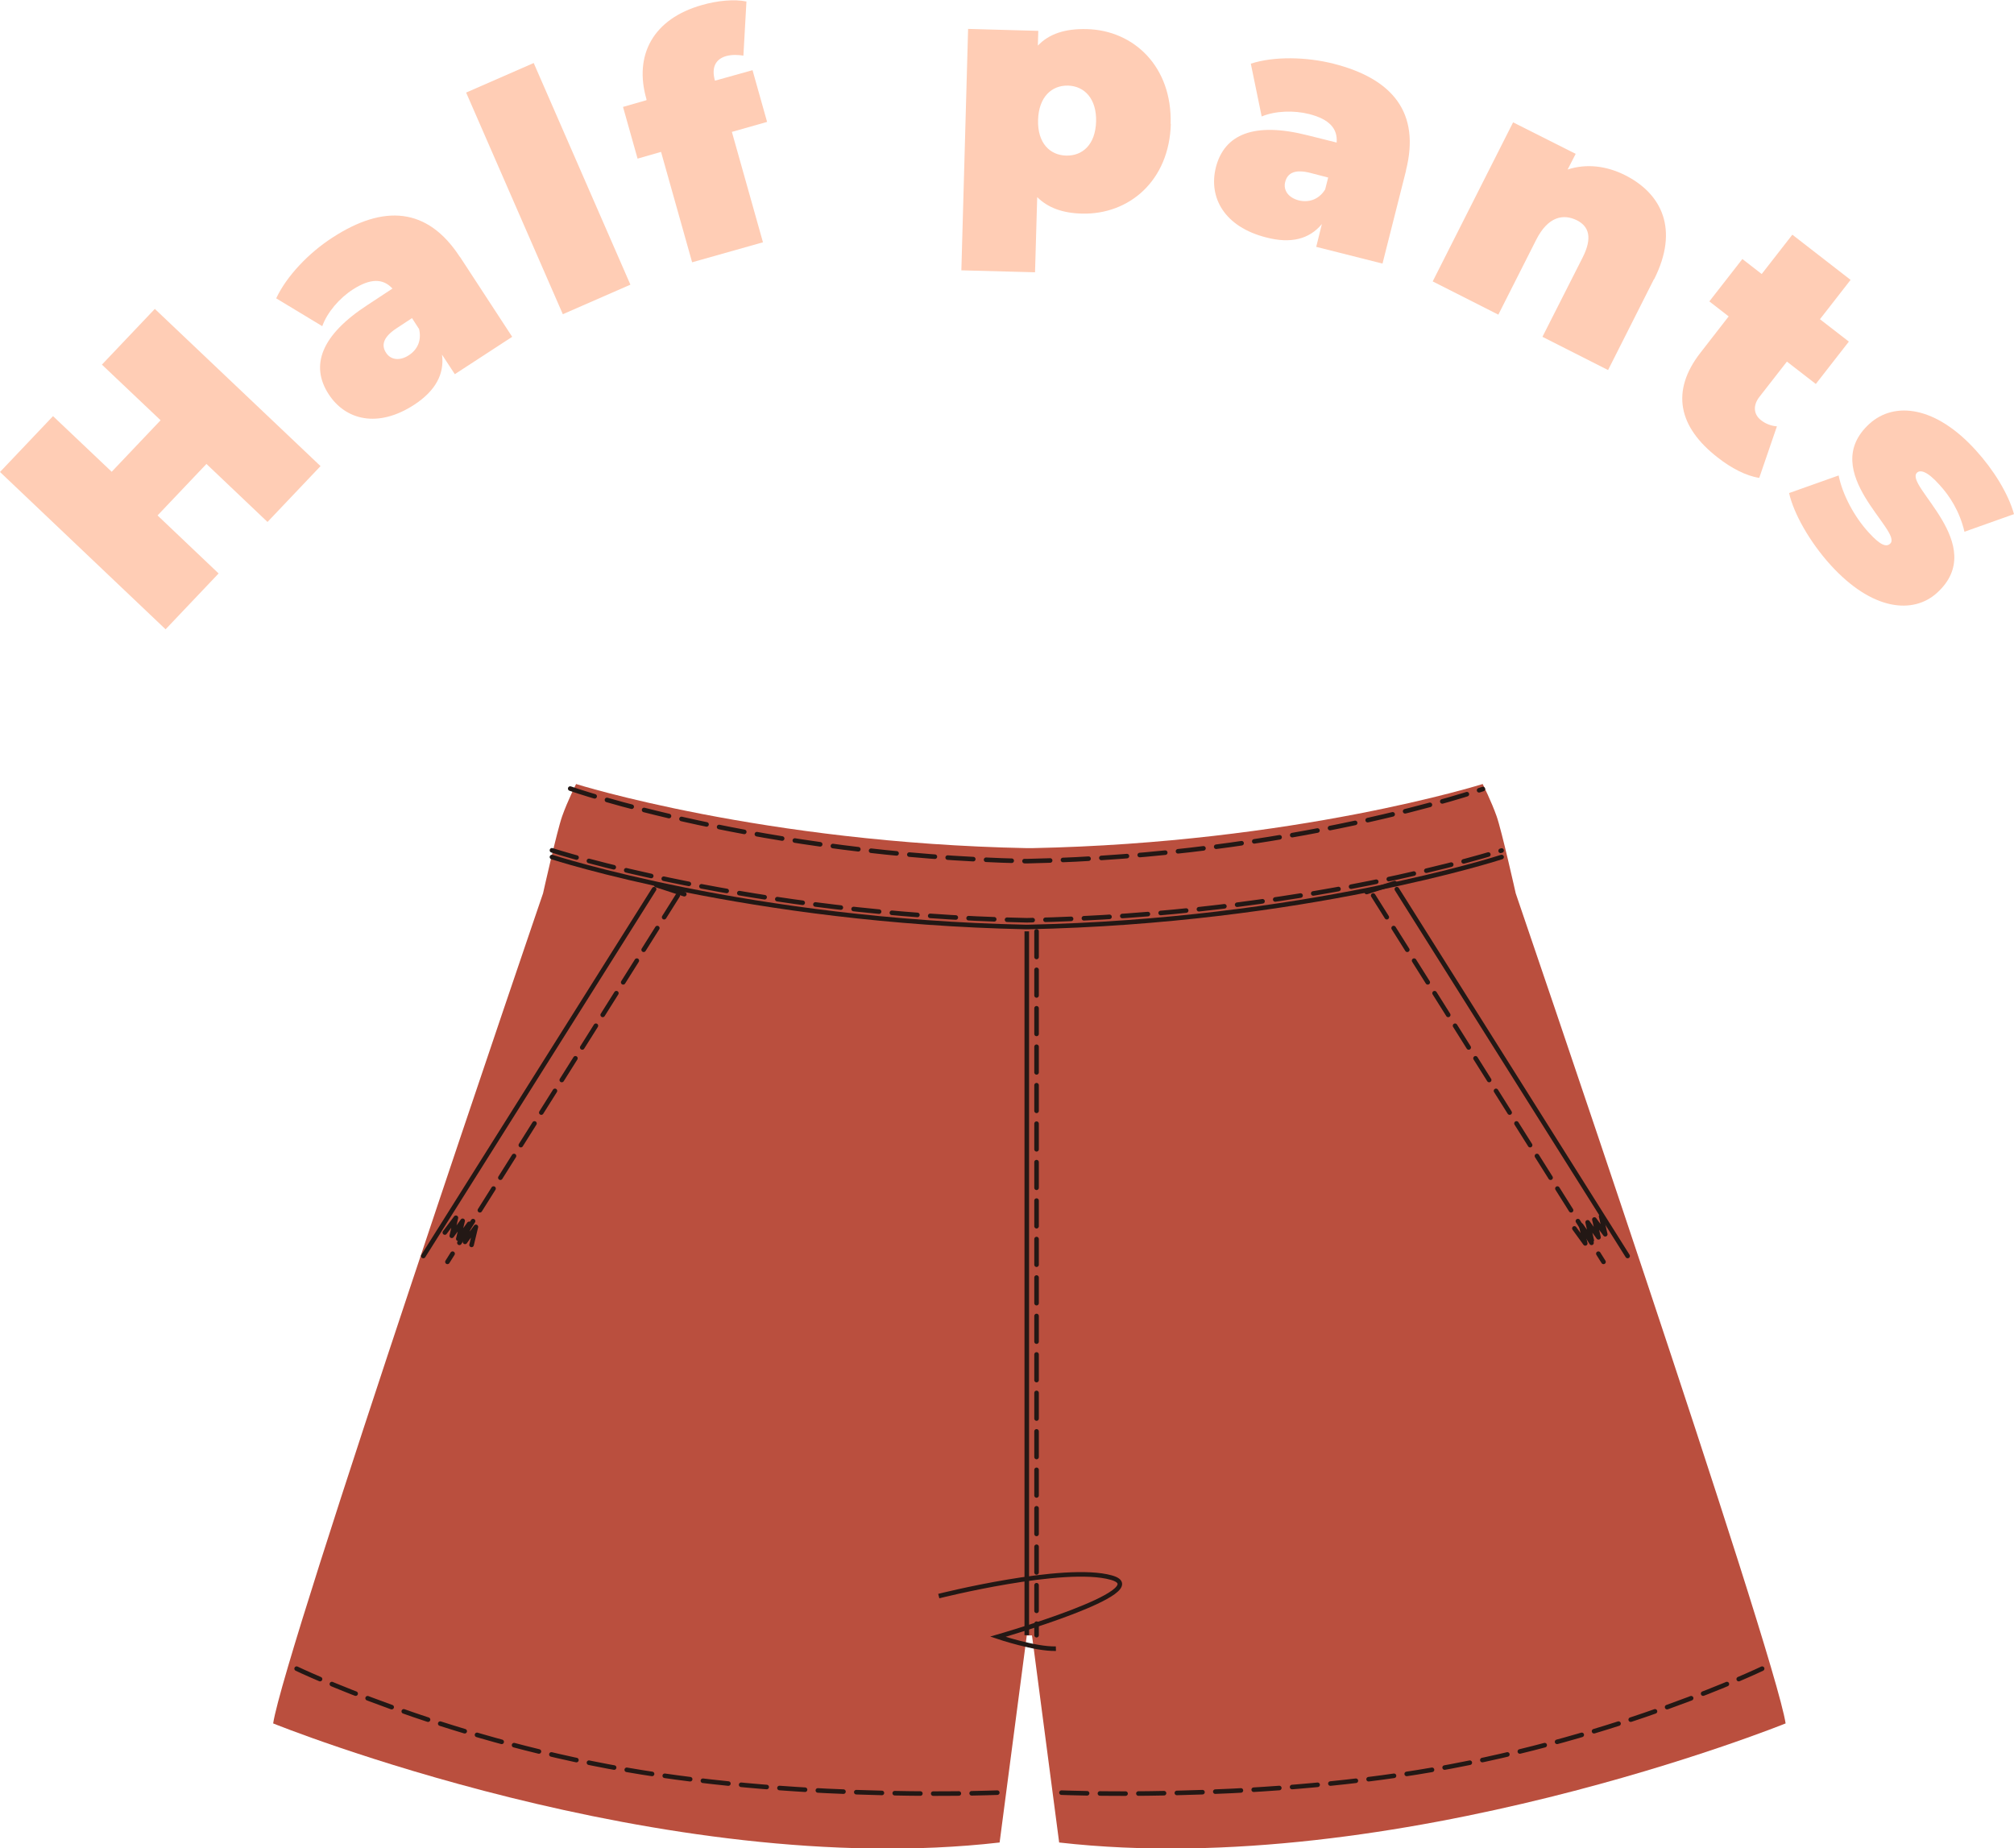 <?xml version="1.0" encoding="UTF-8"?>
<svg id="_レイヤー_2" data-name="レイヤー_2" xmlns="http://www.w3.org/2000/svg" viewBox="0 0 92.68 85.06">
  <defs>
    <style>
      .cls-1 {
        fill: #ba4f3e;
      }

      .cls-2 {
        stroke-dasharray: 1.18 .59;
      }

      .cls-2, .cls-3, .cls-4 {
        stroke-linecap: round;
        stroke-linejoin: round;
      }

      .cls-2, .cls-3, .cls-4, .cls-5 {
        fill: none;
        stroke: #231815;
        stroke-width: .21px;
      }

      .cls-3 {
        stroke-dasharray: 1.18 .59;
      }

      .cls-6 {
        fill: #ffcdb5;
      }
    </style>
  </defs>
  <g id="_レイヤー_1-2" data-name="レイヤー_1">
    <g>
      <path class="cls-6" d="M7.13,14.22l7.62,7.23-2.44,2.57-2.81-2.67-2.25,2.37,2.81,2.67-2.44,2.57L0,21.72l2.44-2.57,2.7,2.56,2.25-2.37-2.7-2.56,2.44-2.57Z"/>
      <path class="cls-6" d="M21.16,11.81l2.41,3.69-2.64,1.72-.59-.9c.12.9-.31,1.67-1.27,2.3-1.68,1.1-3.17.71-3.94-.47-.87-1.33-.35-2.73,1.79-4.12l1.14-.75c-.43-.47-1.01-.48-1.82.04-.62.4-1.18,1.05-1.41,1.69l-2.12-1.28c.48-1.03,1.51-2.1,2.58-2.79,2.36-1.54,4.38-1.41,5.87.88ZM19.27,15.12l-.31-.48-.7.46c-.6.39-.74.77-.49,1.14.2.31.61.39,1.04.11.39-.25.61-.68.47-1.23Z"/>
      <path class="cls-6" d="M21.45,4.26l3.11-1.36,4.45,10.2-3.11,1.36-4.45-10.2Z"/>
      <path class="cls-6" d="M32.91,3.71l1.72-.48.67,2.38-1.62.46,1.43,5.08-3.26.92-1.43-5.08-1.08.31-.67-2.38,1.08-.31v-.04c-.59-2.04.31-3.71,2.56-4.34.69-.2,1.49-.28,2.04-.16l-.14,2.49c-.25-.04-.53-.05-.79.02-.46.13-.7.49-.52,1.13h0Z"/>
      <path class="cls-6" d="M53.88,5.69c-.07,2.64-1.93,4.19-4.08,4.14-.9-.02-1.58-.27-2.07-.76l-.1,3.46-3.39-.09.31-11.11,3.23.09-.02.68c.51-.54,1.25-.79,2.27-.76,2.15.06,3.92,1.73,3.84,4.37ZM50.44,5.6c.03-1.06-.54-1.64-1.29-1.66s-1.35.52-1.38,1.58.54,1.62,1.29,1.64,1.35-.5,1.38-1.57Z"/>
      <path class="cls-6" d="M64.7,7.86l-1.08,4.27-3.05-.77.26-1.05c-.58.7-1.43.91-2.55.62-1.95-.49-2.67-1.85-2.33-3.22.39-1.54,1.77-2.11,4.24-1.48l1.32.33c.05-.64-.33-1.07-1.26-1.31-.71-.18-1.57-.15-2.19.11l-.5-2.43c1.08-.35,2.57-.31,3.8,0,2.73.69,4.01,2.26,3.34,4.91ZM60.98,8.72l.14-.55-.81-.21c-.7-.18-1.06-.02-1.17.42-.09.36.13.71.62.84.45.11.92-.02,1.22-.5Z"/>
      <path class="cls-6" d="M76.11,12.85l-2.11,4.18-3.02-1.53,1.85-3.65c.46-.91.29-1.43-.26-1.71-.62-.31-1.33-.19-1.88.9l-1.74,3.44-3.02-1.53,3.7-7.32,2.88,1.45-.37.72c.87-.28,1.78-.17,2.64.26,1.69.85,2.5,2.49,1.34,4.79Z"/>
      <path class="cls-6" d="M80.95,21.99c-.6-.09-1.29-.45-1.91-.94-1.79-1.39-2.18-3.04-.78-4.83l1.29-1.66-.89-.69,1.52-1.95.89.69,1.41-1.81,2.68,2.08-1.41,1.81,1.33,1.03-1.52,1.95-1.33-1.03-1.27,1.63c-.31.4-.25.81.07,1.06.21.17.47.27.74.29l-.81,2.36Z"/>
      <path class="cls-6" d="M82.33,22.69l2.28-.81c.18.89.72,1.9,1.38,2.62.55.61.82.68.99.52.62-.56-3.38-3.31-.95-5.52,1.15-1.04,3.05-.82,4.9,1.23.81.89,1.49,1.99,1.75,2.93l-2.28.81c-.22-.94-.68-1.65-1.15-2.16-.58-.65-.89-.69-1.03-.56-.63.57,3.35,3.32.92,5.53-1.1,1-2.99.83-4.91-1.29-.95-1.05-1.69-2.36-1.9-3.3Z"/>
    </g>
    <g>
      <polyline class="cls-4" points="72.13 56.53 72.63 57.22 72.44 56.39 72.94 57.08 72.74 56.25 73.24 56.94 73.05 56.12 73.55 56.8 73.36 55.97"/>
      <path class="cls-1" d="M47.49,39.03c12.12-.24,20.74-2.95,20.74-2.95,0,0,.4.8.64,1.48s.88,3.55.88,3.55c0,0,11.91,34.85,12.42,38.2,0,0-17.92,7.25-33.43,5.48l-1.25-9.53h-.24l-1.25,9.53c-15.51,1.78-33.43-5.48-33.43-5.48.51-3.35,12.42-38.2,12.42-38.2,0,0,.64-2.87.88-3.55s.64-1.48.64-1.48c0,0,8.62,2.71,20.74,2.95"/>
      <line class="cls-5" x1="47.25" y1="42.86" x2="47.25" y2="75.25"/>
      <line class="cls-2" x1="47.7" y1="42.86" x2="47.7" y2="75.25"/>
      <line class="cls-4" x1="64.28" y1="40.92" x2="74.9" y2="57.8"/>
      <line class="cls-4" x1="62.89" y1="41.05" x2="64.18" y2="40.64"/>
      <polyline class="cls-4" points="72.45 56.53 72.95 57.22 72.76 56.39 73.25 57.08 73.06 56.25 73.56 56.94 73.37 56.12 73.87 56.8 73.68 55.97"/>
      <polyline class="cls-4" points="21.7 57.29 21.9 56.46 21.4 57.15 21.59 56.32 21.09 57.01 21.29 56.18 20.79 56.87 20.98 56.04 20.47 56.72"/>
      <path class="cls-5" d="M43.2,73.45s5.78-1.46,7.94-.85c2.15.6-5.22,2.72-5.22,2.72,0,0,1.72.58,2.67.55"/>
      <path class="cls-4" d="M25.4,39.44s9.07,2.96,21.85,3.22c12.77-.26,21.85-3.22,21.85-3.22"/>
      <path class="cls-2" d="M25.4,39.13s9.07,2.96,21.85,3.22h0c12.77-.25,21.85-3.21,21.85-3.21"/>
      <path class="cls-2" d="M26.24,36.29s8.72,3.07,21,3.34h0c12.28-.26,21-3.32,21-3.32"/>
      <line class="cls-3" x1="63.19" y1="41.21" x2="73.79" y2="58.07"/>
      <line class="cls-4" x1="31.49" y1="41.15" x2="30.2" y2="40.73"/>
      <line class="cls-4" x1="30.1" y1="40.92" x2="19.48" y2="57.8"/>
      <line class="cls-3" x1="31.19" y1="41.21" x2="20.59" y2="58.07"/>
      <path class="cls-3" d="M13.65,76.79s6.56,3.15,15.1,4.64c8.54,1.49,17.55,1.05,17.55,1.05"/>
      <path class="cls-3" d="M81.09,76.79s-6.56,3.15-15.1,4.64c-8.54,1.49-17.55,1.05-17.55,1.05"/>
    </g>
  </g>
</svg>